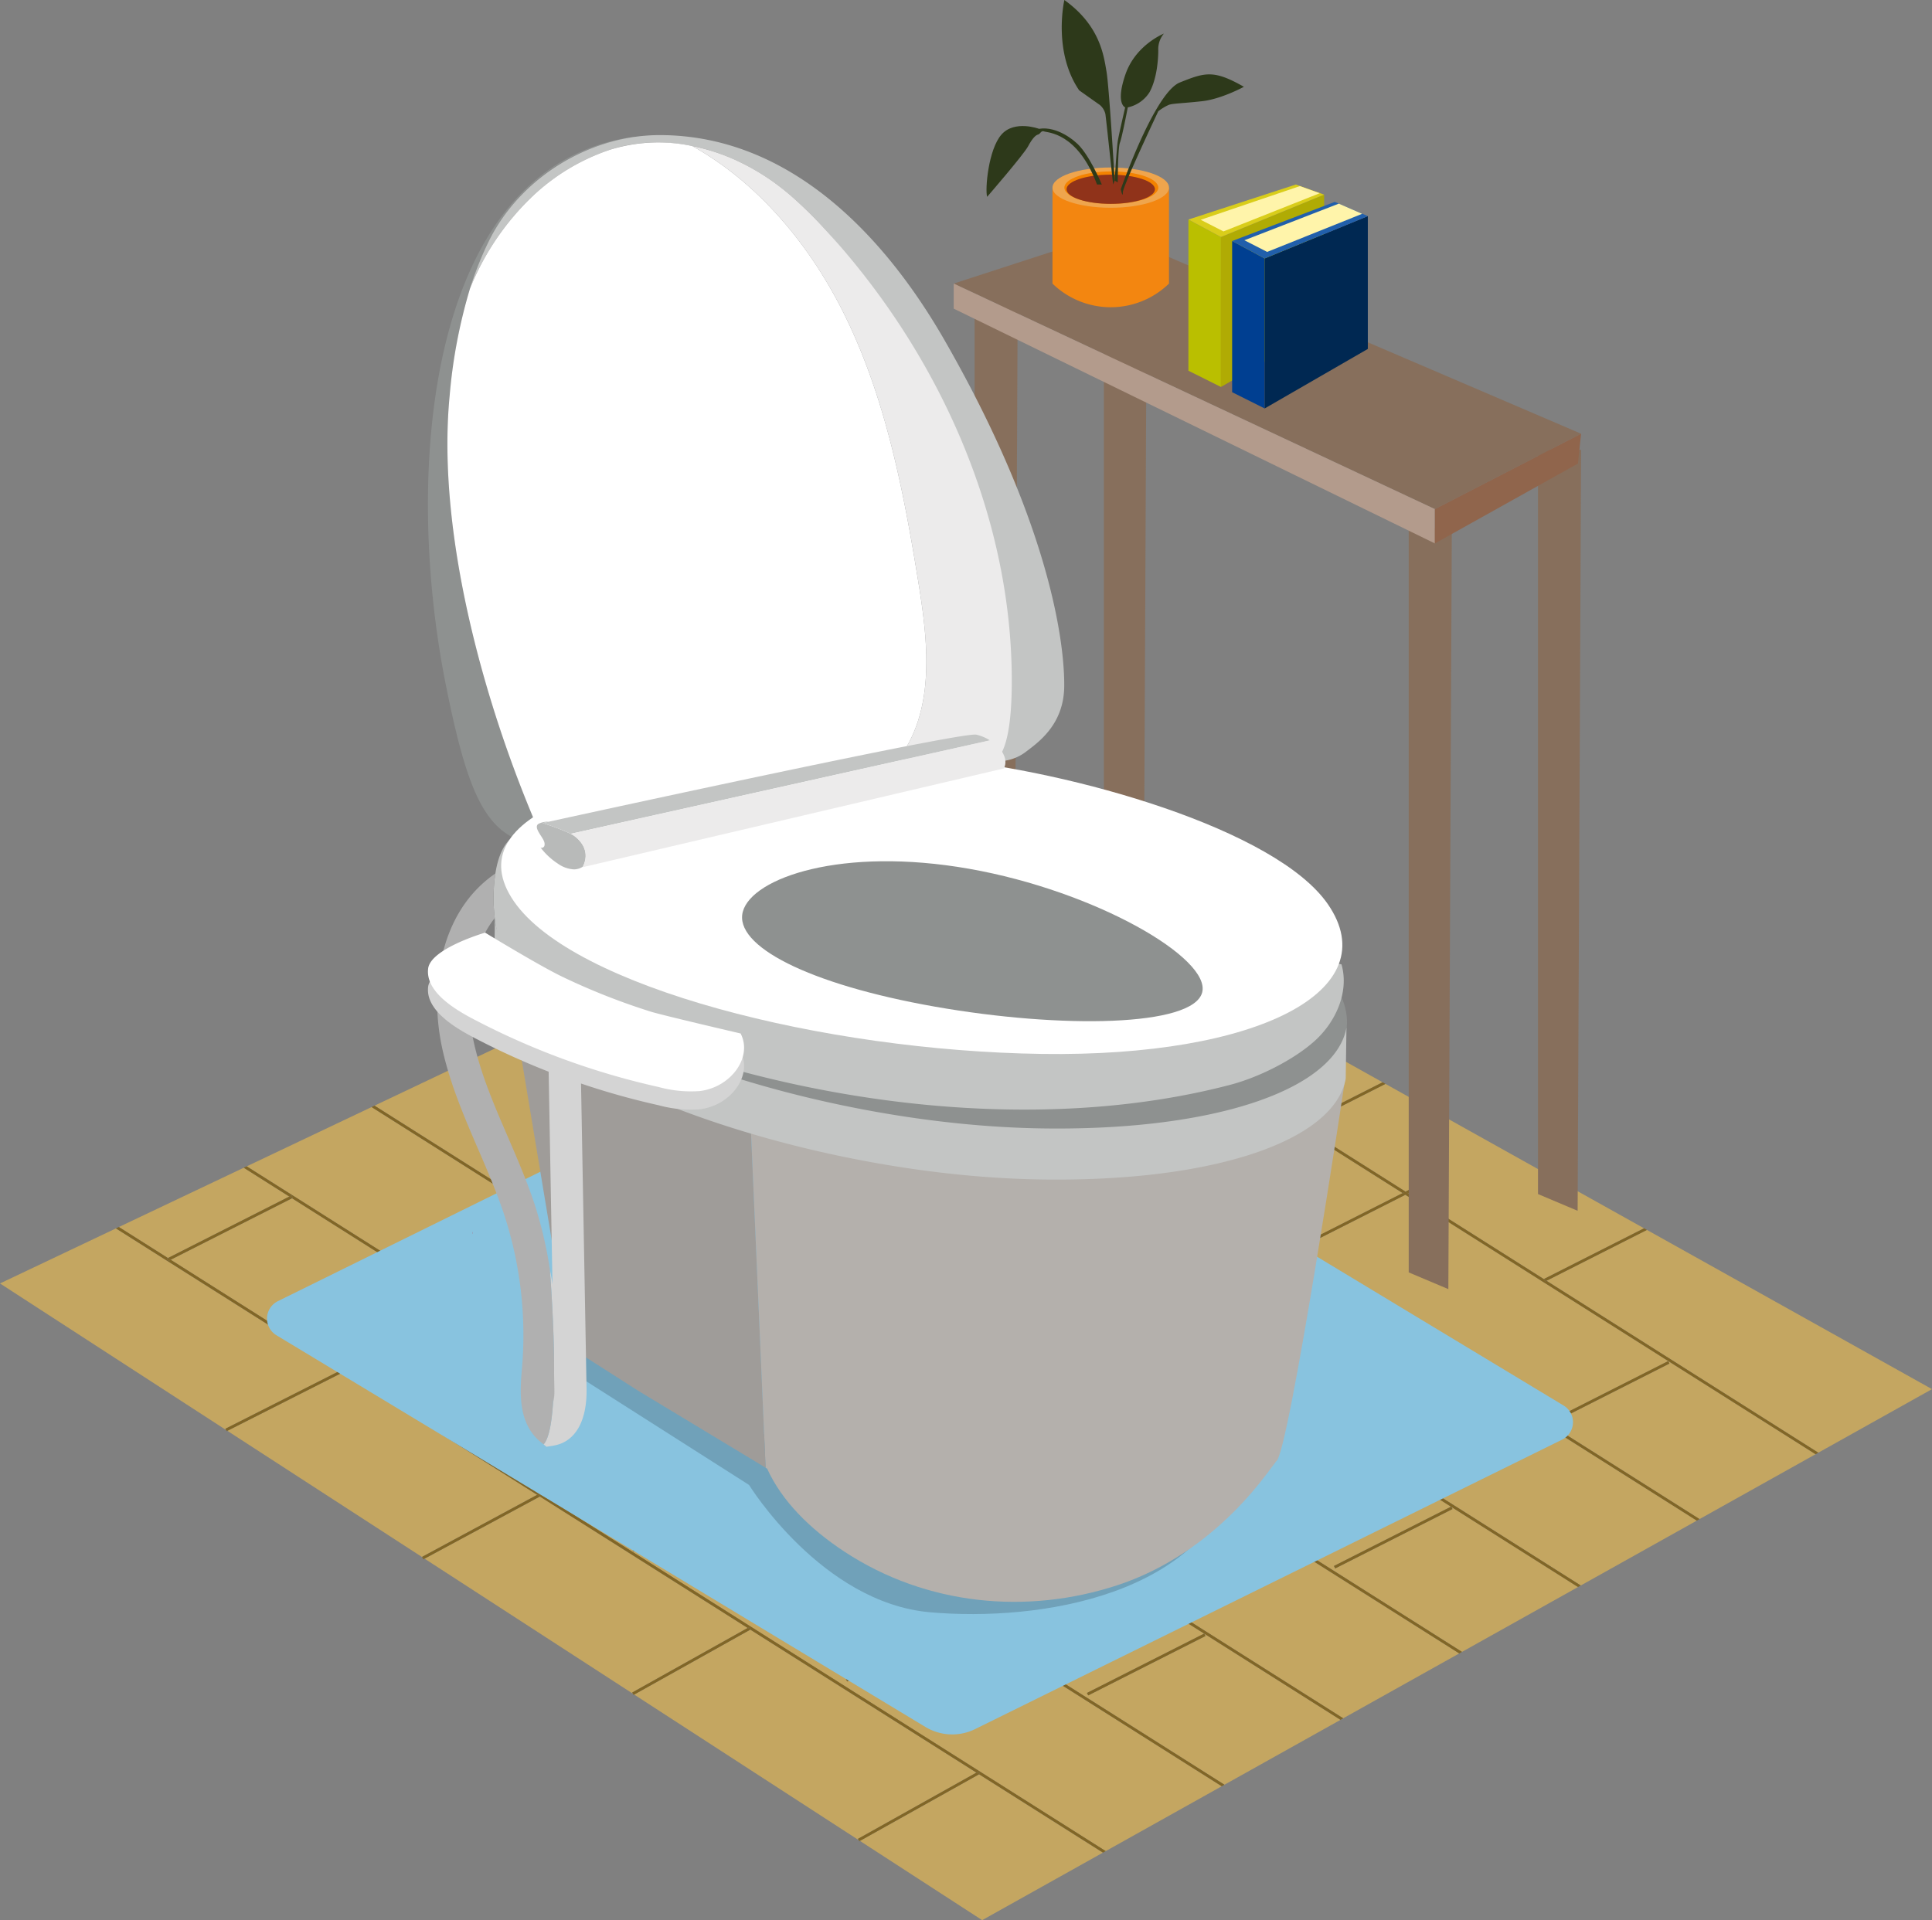 <svg xmlns="http://www.w3.org/2000/svg" width="493.137" height="490.217" viewBox="0 0 493.137 490.217">
  <rect x="0" y="0" width="493.137" height="490.217" fill="#808080" stroke="none"/>
  <g id="グループ_2483" data-name="グループ 2483" transform="translate(-381.193 -9688.388)">
    <g id="グループ_1868" data-name="グループ 1868" transform="translate(-1107.602 2370.182)">
      <g id="グループ_1869" data-name="グループ 1869" transform="translate(1488.795 7531.694)">
        <path id="パス_1708" data-name="パス 1708" d="M-3311.28,5090.941l-57.709-36.5-29.642,16.578,57.286,37.145-.171-.307Z" transform="translate(3560.507 -4851.879)" fill="#c4a661"/>
        <path id="パス_1709" data-name="パス 1709" d="M-3392.372,5039.588l-53.045-33.555-29.432,15.864,53.177,34.48-.171-.307Z" transform="translate(3583.215 -4837.458)" fill="#c4a661"/>
        <path id="パス_1710" data-name="パス 1710" d="M-3542.288,4944.8l-57.326-36.263-29.589,14.05,57.692,37.408-.158-.313Z" transform="translate(3629.202 -4808.409)" fill="#c4a661"/>
        <path id="パス_1711" data-name="パス 1711" d="M-3316.561,5124.048l31.2,20.232,30.825-17.237-31.62-20Z" transform="translate(3536.055 -4867.552)" fill="#c4a661"/>
        <path id="パス_1712" data-name="パス 1712" d="M-3467.458,4992.128l-49.51-31.319-29.572,14.979,49.7,32.225-.019-.036Z" transform="translate(3604.574 -4823.984)" fill="#c4a661"/>
        <path id="パス_1713" data-name="パス 1713" d="M-3493.045,4857.473l39.117,24.745.387-.217.342.613-.055.031,26.034,16.468-.033-.062,29.933-15.162.317.626-29.6,14.991,31.084,19.663.439-.246.342.613-.106.06,19.778,12.511,29.4-14.891.316.626-29.024,14.7,30.453,19.264.609-.341.343.613-.276.155,97.458,61.649,29.62-16.562-245.006-154.983Zm205.125,94.777.317.627-29.933,15.161-.316-.626Z" transform="translate(3588.636 -4788.687)" fill="#c4a661"/>
        <path id="パス_1714" data-name="パス 1714" d="M-3204.048,4953.882l-29.933,15.162-.317-.626,29.874-15.132-124.364-78.669.162.322-29.933,15.161-.316-.627,29.751-15.069-85.575-54.132-31.874,15.135,142.752,90.3,29.747-15.067.317.626-29.373,14.878,101.509,64.211,29.619-16.563-32.313-20.44Zm-209.042-97.464-.317-.626,29.933-15.162.317.626Z" transform="translate(3574.79 -4782.113)" fill="#c4a661"/>
        <path id="パス_1715" data-name="パス 1715" d="M-3394.486,5020.941l-.316-.626,29.242-14.812-170.614-107.926-30.989,15.7,238.665,150.973,29.619-16.562-65.99-41.744Zm-108.194-67.317L-3503,4953l29.933-15.162.316.627Zm53.663,34.146-.317-.626,29.933-15.162.317.627Z" transform="translate(3610.719 -4805.145)" fill="#c4a661"/>
        <path id="パス_1716" data-name="パス 1716" d="M-2997.568,4965.96l29.018-16.227-72.762-40.648-25.638,12.986Z" transform="translate(3461.687 -4808.573)" fill="#c4a661"/>
        <path id="パス_1717" data-name="パス 1717" d="M-3227.826,4920.946l-.317-.627,29.41-14.9-116.809-73.89.254.5-29.933,15.162-.316-.626,29.858-15.124-52.548-33.24-31.875,15.135,107.179,67.8-.071-.14,29.932-15.162.317.626-29.642,15.015,134.929,85.352,29.619-16.562-70.2-44.408Z" transform="translate(3560.945 -4775.539)" fill="#c4a661"/>
        <path id="パス_1718" data-name="パス 1718" d="M-3294.785,4999.449l-29.933,15.161-.317-.626,29.908-15.149-62.659-39.636-28.959,16.2-.343-.613,28.627-16.011-30.486-19.284-.178.09-.151-.3-20.107-12.719-29.129,16.292-.343-.613,28.8-16.105-57.739-36.524-29.18,16.32-.343-.613,28.848-16.134-39.17-24.778-31.875,15.136,249.571,157.871,29.618-16.562-34.754-21.985Z" transform="translate(3602.481 -4795.261)" fill="#c4a661"/>
        <path id="パス_1719" data-name="パス 1719" d="M-3287.914,4784.658l.189.373,27.053,17.113,17.159-8.691-49.287-27.534-14.36,6.819,19.023,12.033Z" transform="translate(3533.254 -4765.919)" fill="#c4a661"/>
        <path id="パス_1720" data-name="パス 1720" d="M-3542.474,4893.831l-11.638-7.361-31.875,15.135,12.525,7.923Z" transform="translate(3616.327 -4801.835)" fill="#c4a661"/>
        <path id="パス_1721" data-name="パス 1721" d="M-3217.089,4875.051l-.317-.627,28.334-14.352L-3274.556,4806l-.387.2-.317-.627.013-.007-26.774-16.936-29.355,14.869-.317-.627,28.98-14.679-19.043-12.045-31.875,15.135L-3113.3,4943.3l29.619-16.562-104.7-66.232Zm-57.854-34.429-.317-.626,29.932-15.162.316.627Zm153.961,62.977-29.932,15.162-.317-.627,29.932-15.162Z" transform="translate(3547.1 -4768.964)" fill="#c4a661"/>
        <path id="パス_1722" data-name="パス 1722" d="M-3129.412,4883.491l.868-.44.317.627-.494.25,34.672,21.932-.034-.066,25.55-12.942-66-36.868-21.307,10.792Z" transform="translate(3488.169 -4792.753)" fill="#c4a661"/>
        <path id="パス_1723" data-name="パス 1723" d="M-3181.59,4851.365l21.259-10.769-62.421-34.871-17.207,8.715Z" transform="translate(3513.233 -4777.779)" fill="#c4a661"/>
        <path id="パス_1724" data-name="パス 1724" d="M-3573.761,4916.728l-.317-.627.3-.15-12.525-7.923-.751.356,57.326,36.263.552-.28.317.626-.178.09,49.51,31.319.529-.285.333.619-.181.1,53.045,33.555.461-.258.343.613-.129.072,57.709,36.5.51-.285.343.613-.177.1,31.62,20,.7-.39-238.664-150.973Z" transform="translate(3616.646 -4808.259)" fill="#816626"/>
        <path id="パス_1725" data-name="パス 1725" d="M-3540.585,4886.318l11.638,7.362.552-.28.317.626-.178.09,170.614,107.926.691-.35.317.627-.317.16,65.99,41.744.7-.39-249.571-157.872Z" transform="translate(3602.8 -4801.685)" fill="#816626"/>
        <path id="パス_1726" data-name="パス 1726" d="M-3379.622,4936.663l.7-.39-31.084-19.663-.336.17-.285-.563-26.033-16.468-.7.39Z" transform="translate(3572.046 -4805.792)" fill="#816626"/>
        <path id="パス_1727" data-name="パス 1727" d="M-3334.05,4965.49l-.166-.328.534-.271-19.778-12.51-.7.39Z" transform="translate(3547.256 -4821.473)" fill="#816626"/>
        <path id="パス_1728" data-name="パス 1728" d="M-3294.563,4990.478l.7-.39-30.453-19.264-.73.37Z" transform="translate(3538.584 -4826.967)" fill="#816626"/>
        <path id="パス_1729" data-name="パス 1729" d="M-3280.664,4999.261l62.659,39.636.025-.012.021.041,34.754,21.985.7-.39-97.459-61.649Z" transform="translate(3525.36 -4835.324)" fill="#816626"/>
        <path id="パス_1730" data-name="パス 1730" d="M-3454.247,4888.64l-39.117-24.744-.751.356,39.17,24.778Z" transform="translate(3588.955 -4795.11)" fill="#816626"/>
        <path id="パス_1731" data-name="パス 1731" d="M-3304.008,4932.852l-.317-.627.186-.094-142.753-90.3-.751.356,245.006,154.983.7-.39-101.509-64.212Z" transform="translate(3575.109 -4788.536)" fill="#816626"/>
        <path id="パス_1732" data-name="パス 1732" d="M-3293,4888.048l-.246-.486-107.179-67.8-.75.356,85.575,54.132.182-.092.154.305,124.364,78.669.059-.029.049.1,32.313,20.44.7-.39-134.929-85.353Z" transform="translate(3561.263 -4781.962)" fill="#816626"/>
        <path id="パス_1733" data-name="パス 1733" d="M-3354.7,4798.054l52.548,33.24.074-.038.063.125,116.809,73.89.523-.265.317.627-.149.075,70.2,44.408.7-.39L-3353.949,4797.7Z" transform="translate(3547.418 -4775.387)" fill="#816626"/>
        <path id="パス_1734" data-name="パス 1734" d="M-3181.209,4855.5l-.559.282-.317-.626.184-.094-58.369-36.923-.73.369,85.485,54.076.73-.37Z" transform="translate(3513.543 -4781.478)" fill="#816626"/>
        <path id="パス_1735" data-name="パス 1735" d="M-3082.235,4918.109l-.334.169-.283-.56-34.672-21.932-.73.37,104.7,66.231.7-.39Z" transform="translate(3476.972 -4804.611)" fill="#816626"/>
        <path id="パス_1736" data-name="パス 1736" d="M-3279.669,4793.142l.128.254-.579.293,26.774,16.937.73-.37Z" transform="translate(3525.198 -4774.03)" fill="#816626"/>
        <path id="パス_1737" data-name="パス 1737" d="M-3288.455,4787.665l-19.023-12.033-.751.356,19.043,12.046Z" transform="translate(3533.573 -4768.813)" fill="#816626"/>
        <path id="パス_1738" data-name="パス 1738" d="M-3546.869,4982.144l.183-.092-.341-.221Z" transform="translate(3604.719 -4830.247)" fill="#816626"/>
        <path id="パス_1739" data-name="パス 1739" d="M-3517.872,4960.187l-29.381,14.882.158.313.341.221,29.572-14.979Z" transform="translate(3604.786 -4823.799)" fill="#816626"/>
        <path id="パス_1740" data-name="パス 1740" d="M-3504.534,4960.415l-.317-.626-.552.28.691.437Z" transform="translate(3592.318 -4823.68)" fill="#816626"/>
        <rect id="長方形_195" data-name="長方形 195" width="33.553" height="0.702" transform="translate(107.715 147.839) rotate(-26.815)" fill="#816626"/>
        <path id="パス_1741" data-name="パス 1741" d="M-3369.082,4902.146l-.317-.626-29.933,15.162.032.063.622.393Z" transform="translate(3560.716 -4806.32)" fill="#816626"/>
        <path id="パス_1742" data-name="パス 1742" d="M-3398.665,4923.6l-.622-.393.285.563Z" transform="translate(3560.702 -4812.78)" fill="#816626"/>
        <path id="パス_1743" data-name="パス 1743" d="M-3325.366,4971.352l.178-.09-.329-.208Z" transform="translate(3538.724 -4827.036)" fill="#816626"/>
        <path id="パス_1744" data-name="パス 1744" d="M-3295.277,4949.617l-.317-.626-29.4,14.891.691.437Z" transform="translate(3538.567 -4820.463)" fill="#816626"/>
        <path id="パス_1745" data-name="パス 1745" d="M-3325.587,4970.8l.329.208.73-.37-.691-.437-.534.271Z" transform="translate(3538.794 -4826.782)" fill="#816626"/>
        <rect id="長方形_196" data-name="長方形 196" width="33.554" height="0.702" transform="translate(270.778 178.712) rotate(-26.815)" fill="#816626"/>
        <path id="パス_1746" data-name="パス 1746" d="M-3143.9,5025.492l29.933-15.162-.267-.529-.108-.068-29.875,15.132Z" transform="translate(3484.707 -4838.56)" fill="#816626"/>
        <path id="パス_1747" data-name="パス 1747" d="M-3101.6,5009.691l-.059.029.108.069Z" transform="translate(3472.029 -4838.548)" fill="#816626"/>
        <path id="パス_1748" data-name="パス 1748" d="M-3213.177,4949.617l-.317-.626-29.747,15.067.691.437Z" transform="translate(3514.21 -4820.463)" fill="#816626"/>
        <path id="パス_1749" data-name="パス 1749" d="M-3243.188,4971.173l.56-.284-.691-.437-.186.094Z" transform="translate(3514.289 -4826.857)" fill="#816626"/>
        <path id="パス_1750" data-name="パス 1750" d="M-3321.341,4913.072l29.933-15.162-.163-.321-.336-.213-29.751,15.069Z" transform="translate(3537.574 -4805.085)" fill="#816626"/>
        <path id="パス_1751" data-name="パス 1751" d="M-3279.1,4897.244l-.182.093.336.213Z" transform="translate(3524.948 -4805.045)" fill="#816626"/>
        <rect id="長方形_197" data-name="長方形 197" width="33.554" height="0.702" transform="translate(161.378 73.667) rotate(-26.815)" fill="#816626"/>
        <path id="パス_1752" data-name="パス 1752" d="M-3322.065,4861.3l29.933-15.162-.254-.5-.137-.086-29.859,15.124Z" transform="translate(3537.79 -4789.645)" fill="#816626"/>
        <path id="パス_1753" data-name="パス 1753" d="M-3279.778,4845.5l-.074.038.137.087Z" transform="translate(3525.118 -4789.628)" fill="#816626"/>
        <path id="パス_1754" data-name="パス 1754" d="M-3217.292,4895.164l-.317-.626-29.932,15.162.071.14.536.339Z" transform="translate(3515.492 -4804.239)" fill="#816626"/>
        <path id="パス_1755" data-name="パス 1755" d="M-3246.9,4916.672l-.536-.339.246.486Z" transform="translate(3515.461 -4810.732)" fill="#816626"/>
        <path id="パス_1756" data-name="パス 1756" d="M-3154.852,4966.446l29.784-15.086-.691-.437-29.41,14.9Z" transform="translate(3487.971 -4821.039)" fill="#816626"/>
        <path id="パス_1757" data-name="パス 1757" d="M-3112.438,4951.172l-.317-.626-.523.265.691.438Z" transform="translate(3475.49 -4820.926)" fill="#816626"/>
        <rect id="長方形_198" data-name="長方形 198" width="33.553" height="0.702" transform="matrix(0.892, -0.452, 0.452, 0.892, 395.868, 149.169)" fill="#816626"/>
        <path id="パス_1758" data-name="パス 1758" d="M-3067.842,4921.506l.617.391,25.638-12.986-.739-.413-25.55,12.941Z" transform="translate(3461.963 -4808.398)" fill="#816626"/>
        <path id="パス_1759" data-name="パス 1759" d="M-3067.545,4927.586l.334-.169-.617-.391Z" transform="translate(3461.949 -4813.919)" fill="#816626"/>
        <path id="パス_1760" data-name="パス 1760" d="M-3156.129,4866.6l21.307-10.792-.739-.413-21.259,10.768Z" transform="translate(3488.463 -4792.578)" fill="#816626"/>
        <path id="パス_1761" data-name="パス 1761" d="M-3156.766,4871.453l.559-.283-.691-.437-.184.093Z" transform="translate(3488.541 -4797.147)" fill="#816626"/>
        <path id="パス_1762" data-name="パス 1762" d="M-3240.253,4814.267l17.208-8.716-.739-.413-17.159,8.691Z" transform="translate(3513.526 -4777.604)" fill="#816626"/>
        <path id="パス_1763" data-name="パス 1763" d="M-3242,4818.051l.317.626.387-.2-.691-.437Z" transform="translate(3513.841 -4781.449)" fill="#816626"/>
        <path id="パス_1764" data-name="パス 1764" d="M-3241.253,4817.518l-.73.37.691.437.73-.37Z" transform="translate(3513.836 -4781.292)" fill="#816626"/>
        <path id="パス_1765" data-name="パス 1765" d="M-3159.6,4910.042l.317.626,28.708-14.542-.691-.437Z" transform="translate(3489.29 -4804.583)" fill="#816626"/>
        <path id="パス_1766" data-name="パス 1766" d="M-3117.33,4894.538l-.868.439.691.438.494-.25Z" transform="translate(3476.956 -4804.239)" fill="#816626"/>
        <path id="パス_1767" data-name="パス 1767" d="M-3119.238,4895.533l.691.438.73-.37-.691-.437Z" transform="translate(3477.265 -4804.426)" fill="#816626"/>
        <rect id="長方形_199" data-name="長方形 199" width="33.553" height="0.702" transform="translate(271.833 71.019) rotate(-26.815)" fill="#816626"/>
        <path id="パス_1768" data-name="パス 1768" d="M-3322.382,4807.977l.317.626,29.354-14.868-.691-.437Z" transform="translate(3537.79 -4774.077)" fill="#816626"/>
        <path id="パス_1769" data-name="パス 1769" d="M-3279.841,4792.611l-.223.113.412.26Z" transform="translate(3525.181 -4773.872)" fill="#816626"/>
        <path id="パス_1770" data-name="パス 1770" d="M-3279.962,4793.031l-.411-.26-.73.37.691.437.579-.293Z" transform="translate(3525.491 -4773.919)" fill="#816626"/>
        <rect id="長方形_200" data-name="長方形 200" width="33.554" height="0.702" transform="translate(161.378 181.986) rotate(-26.815)" fill="#816626"/>
        <path id="パス_1771" data-name="パス 1771" d="M-3321.341,5066.743l29.616-15-.691-.437-29.242,14.812Z" transform="translate(3537.574 -4850.946)" fill="#816626"/>
        <path id="パス_1772" data-name="パス 1772" d="M-3279,5051.433l-.317-.627-.691.351.691.437Z" transform="translate(3525.164 -4850.797)" fill="#816626"/>
        <path id="パス_1773" data-name="パス 1773" d="M-3233.7,5071.659l29.933-15.162-.3-.585-.046-.029-29.908,15.149Z" transform="translate(3511.462 -4852.31)" fill="#816626"/>
        <path id="パス_1774" data-name="パス 1774" d="M-3191.39,5055.866l-.025.012.046.029Z" transform="translate(3498.77 -4852.305)" fill="#816626"/>
        <path id="パス_1775" data-name="パス 1775" d="M-3567.456,4913.089l30.988-15.7-.691-.437-30.988,15.7Z" transform="translate(3611.011 -4804.96)" fill="#816626"/>
        <path id="パス_1776" data-name="パス 1776" d="M-3568.57,4919.463l.317.627.671-.34-.691-.437Z" transform="translate(3611.138 -4811.621)" fill="#816626"/>
        <path id="パス_1777" data-name="パス 1777" d="M-3523.14,4897.184l-.317-.627-.552.28.691.437Z" transform="translate(3597.861 -4804.841)" fill="#816626"/>
        <path id="パス_1778" data-name="パス 1778" d="M-3475.437,5028.628l.319-.172-.633-.411Z" transform="translate(3583.484 -4844.016)" fill="#816626"/>
        <path id="パス_1779" data-name="パス 1779" d="M-3446.376,5005.419l-29.4,15.849.019.036.633.411,29.432-15.864Z" transform="translate(3583.492 -4837.275)" fill="#816626"/>
        <path id="パス_1780" data-name="パス 1780" d="M-3433.035,5005.632l-.333-.619-.529.285.681.431Z" transform="translate(3571.014 -4837.154)" fill="#816626"/>
        <path id="パス_1781" data-name="パス 1781" d="M-3398.935,5078.049l.162-.09-.333-.216Z" transform="translate(3560.648 -4858.823)" fill="#816626"/>
        <path id="パス_1782" data-name="パス 1782" d="M-3369.878,5053.828l-29.472,16.483.171.307.333.216,29.642-16.579Z" transform="translate(3560.721 -4851.698)" fill="#816626"/>
        <path id="パス_1783" data-name="パス 1783" d="M-3356.567,5054.073l-.343-.613-.461.258.675.427Z" transform="translate(3548.214 -4851.588)" fill="#816626"/>
        <path id="パス_1784" data-name="パス 1784" d="M-3322.4,5014.829l.343.613,28.959-16.2-.675-.427Z" transform="translate(3537.795 -4835.308)" fill="#816626"/>
        <path id="パス_1785" data-name="パス 1785" d="M-3279.681,4998.391l-.343-.613-.609.34.675.427Z" transform="translate(3525.351 -4834.999)" fill="#816626"/>
        <path id="パス_1786" data-name="パス 1786" d="M-3280.95,4999.08l.7-.391-.675-.427-.7.39Z" transform="translate(3525.646 -4835.143)" fill="#816626"/>
        <path id="パス_1787" data-name="パス 1787" d="M-3396.136,4968.434l.343.613,29.129-16.292-.675-.427Z" transform="translate(3559.763 -4821.458)" fill="#816626"/>
        <path id="パス_1788" data-name="パス 1788" d="M-3353.344,4952.036l-.343-.613-.439.246.675.427Z" transform="translate(3547.247 -4821.188)" fill="#816626"/>
        <path id="パス_1789" data-name="パス 1789" d="M-3354.444,4952.59l.7-.39-.675-.427-.7.39Z" transform="translate(3547.543 -4821.292)" fill="#816626"/>
        <path id="パス_1790" data-name="パス 1790" d="M-3436.6,4899.445l-.343-.613-.387.216.675.427Z" transform="translate(3572.036 -4805.519)" fill="#816626"/>
        <path id="パス_1791" data-name="パス 1791" d="M-3479.412,4915.831l.343.613,29.18-16.32-.675-.427Z" transform="translate(3584.574 -4805.776)" fill="#816626"/>
        <path id="パス_1792" data-name="パス 1792" d="M-3437.646,4899.958l.7-.39-.675-.427-.7.39Z" transform="translate(3572.332 -4805.611)" fill="#816626"/>
        <path id="パス_1793" data-name="パス 1793" d="M-3316.864,5131.264l.162-.09-.333-.216Z" transform="translate(3536.197 -4874.677)" fill="#816626"/>
        <path id="パス_1794" data-name="パス 1794" d="M-3287.043,5106.433l-30.237,16.911.171.307.333.216,30.407-17.006Z" transform="translate(3536.269 -4867.371)" fill="#816626"/>
        <path id="パス_1795" data-name="パス 1795" d="M-3273.358,5106.64l-.343-.613-.51.285.675.427Z" transform="translate(3523.438 -4867.25)" fill="#816626"/>
      </g>
    </g>
    <g id="グループ_1866" data-name="グループ 1866" transform="translate(2.762 2319.876)">
      <path id="パス_1703" data-name="パス 1703" d="M0,0H11l-.882,194.271L0,190Z" transform="translate(627.189 7446.357)" fill="#876f5c"/>
      <path id="パス_1705" data-name="パス 1705" d="M0,0H11l-.882,194.271L0,190Z" transform="translate(738 7503.357)" fill="#876f5c"/>
      <path id="パス_1704" data-name="パス 1704" d="M0,0H11l-.882,194.271L0,190Z" transform="translate(660.189 7426.357)" fill="#876f5c"/>
      <path id="パス_1706" data-name="パス 1706" d="M0,0H11l-.882,194.271L0,190Z" transform="translate(771 7483.357)" fill="#876f5c"/>
      <g id="グループ_1866-2" data-name="グループ 1866" transform="translate(251.189 -136.643)">
        <path id="パス_818" data-name="パス 818" d="M928.031,1261.157l-40.237,13.08,122.822,57.574,37.321-19.24Z" transform="translate(-517.126 6303.316)" fill="#876f5c"/>
        <path id="パス_819" data-name="パス 819" d="M887.8,1282.509v6.4l122.822,59.94v-8.768L887.8,1282.509" transform="translate(-517.127 6295.044)" fill="#b39b8c"/>
        <path id="パス_820" data-name="パス 820" d="M1124.807,1352.7l-36.518,20.393v-8.768l37.321-19.241Z" transform="translate(-594.799 6270.802)" fill="#90654c"/>
        <path id="パス_821" data-name="パス 821" d="M928.959,1242.518v24.5a21.327,21.327,0,0,0,29.737,0v-24.5a25.025,25.025,0,0,1-29.737,0" transform="translate(-533.074 6310.537)" fill="#f38610"/>
        <path id="パス_822" data-name="パス 822" d="M958.7,1239.267c0,2.84-6.657,5.141-14.868,5.141s-14.868-2.3-14.868-5.141,6.657-5.141,14.868-5.141,14.868,2.3,14.868,5.141" transform="translate(-533.074 6313.788)" fill="#efa54d"/>
        <path id="パス_823" data-name="パス 823" d="M957.883,1239.9c0,2.289-5.366,4.145-11.986,4.145s-11.986-1.856-11.986-4.145,5.366-4.145,11.986-4.145,11.986,1.856,11.986,4.145" transform="translate(-534.992 6313.158)" fill="#f38200"/>
        <path id="パス_824" data-name="パス 824" d="M957.377,1240.844c0,2.058-5.05,3.727-11.279,3.727s-11.28-1.668-11.28-3.727,5.051-3.727,11.28-3.727,11.279,1.668,11.279,3.727" transform="translate(-535.344 6312.629)" fill="#90331a"/>
        <path id="パス_825" data-name="パス 825" d="M957.413,1224.654s4.44-12.689,9.324-20.82c1.927-3.21,3.926-5.709,5.746-6.438,6.432-2.573,8.637-3.308,16.357,1.1,0,0-5.7,3.124-10.66,3.676s-7.366.551-8.461.919a12.583,12.583,0,0,0-2.731,1.648s-9.057,19.152-9.057,20.742-.518-.83-.518-.83" transform="translate(-544.097 6328.818)" fill="#2d391a"/>
        <path id="パス_826" data-name="パス 826" d="M946.332,1210.444s-1.395-23.824-2.093-27.868-1.626-11.707-10.753-18.25c0,0-3.023,13.078,3.778,23.06,0,0,4.708,3.354,5.231,3.7a4.355,4.355,0,0,1,1.462,2.339c.145.866,1.971,18.005,1.971,18.005Z" transform="translate(-534.569 6340.829)" fill="#2d391a"/>
        <path id="パス_827" data-name="パス 827" d="M957.555,1197.165s-1.61,6.876-1.89,8.61-.786,10.094-.786,10.094l.786.458s.015-8.815.552-10.15,2.006-9.012,2.006-9.012a8.692,8.692,0,0,0,5.543-3.861c1.736-3.154,2.21-7.628,2.24-10.633a6.211,6.211,0,0,1,1.432-4.341s-7.212,2.86-9.816,10.412-.067,8.423-.067,8.423" transform="translate(-543.116 6335.403)" fill="#2d391a"/>
        <path id="パス_828" data-name="パス 828" d="M930.9,1231.783s-3.451-8.32-6.791-10.88c0,0-4.452-4.119-9.239-3.34,0,0-6.234-2.327-9.574,1.453s-4.23,13.91-3.674,15.913c0,0,9.352-10.8,10.465-12.912s2-2.885,2.56-3,.737-1.118,1.538-.784,8.481.165,13.49,13.552Z" transform="translate(-522.422 6320.479)" fill="#2d391a"/>
        <path id="パス_829" data-name="パス 829" d="M985.6,1294.417l8.305,4.146v-38.284l-8.305-4.457Z" transform="translate(-555.018 6305.383)" fill="#babf00"/>
        <path id="パス_830" data-name="パス 830" d="M1025.494,1245.438l-26.333,10.817v38.285l26.333-15.193Z" transform="translate(-560.271 6309.405)" fill="#b0ab04"/>
        <path id="パス_831" data-name="パス 831" d="M985.6,1250.166l27.422-8.942,7.217,2.582-26.334,10.817Z" transform="translate(-555.018 6311.038)" fill="#d9cd1a"/>
        <path id="パス_832" data-name="パス 832" d="M990.713,1250.491l25.3-8.6,5.079,1.815-24.567,9.752-5.816-2.971" transform="translate(-556.998 6310.778)" fill="#fff4aa"/>
        <path id="パス_833" data-name="パス 833" d="M1003.812,1303.372l8.305,4.146v-38.284l-8.305-4.457Z" transform="translate(-562.072 6301.913)" fill="#003f91"/>
        <path id="パス_834" data-name="パス 834" d="M1043.7,1254.393l-26.333,10.817V1303.5L1043.7,1288.3Z" transform="translate(-567.325 6305.937)" fill="#002852"/>
        <path id="パス_835" data-name="パス 835" d="M1003.812,1258.456l26.19-9.994,8.448,3.633-26.333,10.817Z" transform="translate(-562.072 6308.234)" fill="#215fab"/>
        <path id="パス_836" data-name="パス 836" d="M1008.922,1258.542q12.051-4.673,24.1-9.35l5.959,2.6-24.243,9.723-5.816-2.972" transform="translate(-564.052 6307.951)" fill="#fff4aa"/>
      </g>
    </g>
    <g id="グループ_2178" data-name="グループ 2178" transform="translate(449.345 9715.365)">
      <path id="パス_1699" data-name="パス 1699" d="M564.328,1087.187l165.657,100.005a13.248,13.248,0,0,0,12.7.54l149.83-73.9a4.966,4.966,0,0,0,.369-8.7L727.229,1005.125a13.243,13.243,0,0,0-12.7-.539l-149.829,73.9A4.966,4.966,0,0,0,564.328,1087.187Z" transform="translate(-561.928 -773.275)" fill="#88c3df"/>
      <path id="パス_2460" data-name="パス 2460" d="M746.986,5683.708l-2.418,6.056,45.37,28.9s18.533,30.085,46.218,32.513,70.98-4.031,79.258-37.6-2.326-3.811-2.326-3.811l-49.547,24.371H834.524L813.3,5722.387l-16.852-15.256-14.529-7.572-16.115-6.052Z" transform="translate(-666.901 -5366.538)" fill="#70a1b9"/>
      <g id="グループ_2177" data-name="グループ 2177" transform="translate(41.082 7.511)">
        <path id="パス_2436" data-name="パス 2436" d="M334.072,1121.182l.008-.689-23.805-10.976h0l-42.62-19.65L272.6,1203.6l.39.234c3.748,8.229,10.866,15.374,19.742,21.2,20.94,13.752,46.582,16.125,69.577,8.588,15.4-5.044,28.445-15.5,38.2-28.443l2.44-3.239c3.178-1.737,17.585-97.561,17.585-97.561Z" transform="translate(-186.418 -863.377)" fill="#b4b0ac"/>
        <path id="パス_2437" data-name="パス 2437" d="M281.856,1096.5v-.14l-9.361-4.317-28.545-13.163L261.4,1183.657a12.235,12.235,0,0,0,5.647,10.486L280.3,1202.6l.759.137-.762-.137,32.433,19.588-4.95-113.729Z" transform="translate(-226.545 -881.97)" fill="#9f9c99"/>
        <path id="パス_2438" data-name="パス 2438" d="M241.734,1110.34v-.614a1.52,1.52,0,0,1,0,.614" transform="translate(-230.298 -829.758)" fill="#dc000c"/>
        <path id="パス_2439" data-name="パス 2439" d="M247.088,1106.806c-15.393-22.249,24.454-35.961,80.768-35.135,7.4.108,21.856-2.6,29.215-1.9,34.878,3.307,87.25,24.357,100.62,43.684,15.393,22.246-17.781,39.613-74.092,38.783s-121.119-23.183-136.511-45.429" transform="translate(-226.873 -897.597)" fill="#8e9190"/>
        <path id="パス_2440" data-name="パス 2440" d="M245.6,1085.274a23,23,0,0,0,1.575,2.631c15.393,22.246,80.195,44.6,136.509,45.429,40.668.6,69.261-8.294,76.217-21.656a14.446,14.446,0,0,0,1.419-4.082l-.127,8.509-.065,4.527c-2.849,15.6-32.956,26.4-77.636,25.739-56.311-.827-121.116-23.183-136.509-45.43a17.615,17.615,0,0,1-3.223-7.7l.048-3.358.143-9.681a15.456,15.456,0,0,0,1.648,5.071" transform="translate(-226.872 -879.737)" fill="#c3c5c4"/>
        <path id="パス_2441" data-name="パス 2441" d="M243.837,1084.092l-.048,3.342a11.549,11.549,0,0,1,.048-3.342" transform="translate(-226.986 -873.154)" fill="#eaefed"/>
        <path id="パス_2442" data-name="パス 2442" d="M296.28,1005.835a48.627,48.627,0,0,0-43.4,27.158c-5.927,12.182-8.588,25.8-9.875,39.367-3.423,36.1,9.657,81.827,24.5,114.788-14.474-1.23-19.389-10.844-25.464-41.212-10.952-54.733-4.8-132.523,47.955-139.861" transform="translate(-237.487 -1005.635)" fill="#8e9190"/>
        <path id="パス_2443" data-name="パス 2443" d="M323.267,1021.159a58.781,58.781,0,0,0-12.487-8.3c-10.314-5.076-22.408-6.929-33.508-3.385a53.433,53.433,0,0,0-19.9,11.954,67.183,67.183,0,0,0-15.9,23.493,85.537,85.537,0,0,1,4.659-11.8c8.108-16.672,26.086-27.443,44.021-27.357,32.051.153,56.33,24.26,72.517,52.493,30.476,53.16,30.473,83.867,30.476,87.982.011,10.09-6.724,14.625-9.993,17.124a11.81,11.81,0,0,1-8.073,2.208c-.135.208-.256.425-.383.639-1.9-42.481-13.952-105.387-42.841-136.646a107.121,107.121,0,0,0-8.59-8.4" transform="translate(-230.737 -1005.761)" fill="#c3c5c4"/>
        <path id="パス_2444" data-name="パス 2444" d="M287.149,1070.317a139.47,139.47,0,0,1-22.876,3.005c5.111-.73,10.661-1.473,16.715-2.178q3.159-.441,6.161-.827" transform="translate(-192.142 -896.473)" fill="#e5e5e4"/>
        <path id="パス_2445" data-name="パス 2445" d="M315.936,1162.249c8.555-12.368,6.781-28.892,4.387-43.741-3.719-23.049-8.189-46.3-18.285-67.35-8.7-18.129-22.082-34.658-39.5-44.363a51.481,51.481,0,0,1,12.6,4.311,58.672,58.672,0,0,1,12.487,8.3,107.6,107.6,0,0,1,8.59,8.4c28.889,31.259,47.893,73,47.893,115.52,0,18.081-3.536,20.02-5.052,21.127-10.68,3-50.885,11.608-50.885,11.608s21.791-5.167,27.772-13.814" transform="translate(-195.087 -1004.008)" fill="#ecebeb"/>
        <path id="パス_2446" data-name="パス 2446" d="M239.884,1071.3a134.075,134.075,0,0,1,5.216-27.564,67.178,67.178,0,0,1,15.9-23.493,53.326,53.326,0,0,1,19.9-11.951,41.641,41.641,0,0,1,20.91-.926c17.423,9.705,30.809,26.232,39.5,44.363,10.1,21.05,14.566,44.3,18.285,67.35,2.394,14.846,4.168,31.375-4.389,43.744-5.978,8.644-15.428,13.128-25.838,15.6q-3.005.391-6.161.827c-6.054.7-11.6,1.449-16.715,2.179l-.337.024.337-.024c-19.774,2.828-32.886,5.448-42.112,4.664-14.843-32.961-27.92-78.687-24.5-114.79" transform="translate(-234.362 -1004.576)" fill="#fff"/>
        <path id="パス_2447" data-name="パス 2447" d="M242.47,1111.356c1.8,8.377,5.189,16.216,8.768,24.516,2.413,5.59,4.906,11.367,6.867,17.315a106.191,106.191,0,0,1,4.521,20.344l-1.244-68.89,8.073-.151a59.409,59.409,0,0,1-13.042-8.461,24.317,24.317,0,0,1-8.143-13.591c-.148-.738-.269-1.578-.377-2.453C241.366,1088.275,240.216,1100.905,242.47,1111.356Z" transform="translate(-230.84 -880.103)" fill="none"/>
        <path id="パス_2448" data-name="パス 2448" d="M460.132,1104.948l-211.113-32.724c-2.741,1.589-4.188,5.338-4.855,9.538a42.726,42.726,0,0,0-.151,11.367c.108.875.229,1.716.377,2.453a24.318,24.318,0,0,0,8.143,13.591,59.433,59.433,0,0,0,13.042,8.461l.137,0v.075c1.729.854,3.455,1.645,5.138,2.343,51.222,21.293,112.394,28.4,160.96,15.641,7.088-1.863,15.91-6.22,21.384-11.092S462.16,1111.99,460.132,1104.948Z" transform="translate(-226.96 -893.245)" fill="#c3c5c4"/>
        <path id="パス_2449" data-name="パス 2449" d="M251.827,1089.089c.046.024.092.051.137.073v-.075Z" transform="translate(-213.212 -864.699)" fill="#d4d4d4"/>
        <path id="パス_2450" data-name="パス 2450" d="M247.71,1101.457c-15.18-21.942,24.12-35.468,79.659-34.652,7.3.105,21.557-2.566,28.814-1.877,34.4,3.259,86.054,18.129,99.241,37.186,15.18,21.942-17.536,39.069-73.077,38.255s-119.454-16.97-134.637-38.912" transform="translate(-225.742 -905.79)" fill="#fff"/>
        <path id="パス_2451" data-name="パス 2451" d="M267.457,1087.471c2.367-8.69,25.394-16.645,57.768-10.941s61.837,22.914,59.47,31.6-35.84,9.3-68.216,3.595-51.386-15.568-49.022-24.258" transform="translate(-187.086 -889.216)" fill="#8e9190"/>
        <path id="パス_2452" data-name="パス 2452" d="M256.883,1074.161c-.127-.073-.285-.146-.425-.218a56.147,56.147,0,0,0-7.2-2.744s.574-.127,1.551-.339a4.969,4.969,0,0,0-2.634.568c-1.244.921,1.04,3.2,1.457,4.4a1.771,1.771,0,0,1,.1,1.217c-.154.385-.689.633-1,.361a17.561,17.561,0,0,0,4.422,4.133,7.809,7.809,0,0,0,4.15,1.484,4.2,4.2,0,0,0,2.265-.708C261.988,1077.468,257.494,1074.509,256.883,1074.161Z" transform="translate(-220.018 -895.554)" fill="#b8bab9"/>
        <path id="パス_2453" data-name="パス 2453" d="M359.074,1062.618c-3.74-.781-96.231,19.4-109.178,22.233-.978.213-1.551.339-1.551.339a56.16,56.16,0,0,1,7.2,2.744l1.853-.415,105.147-23.442A11.108,11.108,0,0,0,359.074,1062.618Z" transform="translate(-219.106 -909.545)" fill="#c3c5c4"/>
        <path id="パス_2454" data-name="パス 2454" d="M358.019,1063.146l-105.147,23.442-1.853.415c.14.073.3.145.426.218.611.347,5.106,3.307,2.679,8.152-.027.051-.03.1-.057.148L361.611,1070.3C362.853,1067.651,360.768,1064.854,358.019,1063.146Z" transform="translate(-214.58 -908.613)" fill="#ecebeb"/>
        <path id="パス_2455" data-name="パス 2455" d="M257.685,1089.16c-.046-.022-.092-.048-.137-.073l-8.073.151,1.244,68.89c-.162-1.319-.463-2.609-.673-3.921.533,7.225,1.144,17.612,1.083,26.665l.075,4.068-.089-4.826a43.6,43.6,0,0,0-.154,6.6c-.3,5.952-1.026,10.653-2.512,12.256l.746.6,1.82-.3c5.485-.923,8.545-6.2,8.4-14.477Z" transform="translate(-218.932 -864.698)" fill="#d4d4d4"/>
        <path id="パス_2456" data-name="パス 2456" d="M268.21,1203.423c.062-9.054-.549-19.44-1.083-26.665a105.392,105.392,0,0,0-3.848-16.424c-1.96-5.949-4.454-11.725-6.867-17.316-3.579-8.3-6.964-16.138-8.768-24.516-2.254-10.451-1.1-23.081,5.424-31.37a42.726,42.726,0,0,1,.151-11.367c-14.862,10.214-16.669,30.244-13.6,44.468,1.977,9.161,5.677,17.738,9.258,26.04,2.34,5.424,4.758,11.031,6.6,16.626a98.59,98.59,0,0,1,4.551,38.977c-.517,6-1.22,14.2,4.809,19.082l.692.56c1.487-1.6,2.216-6.3,2.512-12.258.03.434-.005.908.057,1.314a18.168,18.168,0,0,0,.186-3.084Z" transform="translate(-236.014 -887.249)" fill="#b0b0b0"/>
        <path id="パス_2457" data-name="パス 2457" d="M237.535,1092.278c-.641,5.316,5.3,9.555,10.868,12.541a190.63,190.63,0,0,0,47.985,17.7,31.158,31.158,0,0,0,10.427,1.034c8.076-.956,13.6-8.711,10.473-14.706,0,0-20.07-4.675-22.933-5.575a169.648,169.648,0,0,1-22.666-8.954c-5.871-2.83-19.612-11.216-19.612-11.216S238.152,1087.157,237.535,1092.278Z" transform="translate(-237.487 -874.832)" fill="#d4d4d4"/>
        <path id="パス_2458" data-name="パス 2458" d="M237.535,1090.55c-.641,5.316,5.3,9.554,10.868,12.538a190.541,190.541,0,0,0,47.985,17.7,31.156,31.156,0,0,0,10.427,1.036c8.076-.958,13.6-8.714,10.473-14.705,0,0-20.07-4.675-22.933-5.577a169.254,169.254,0,0,1-22.666-8.954c-5.871-2.828-19.612-11.213-19.612-11.213S238.152,1085.428,237.535,1090.55Z" transform="translate(-237.487 -877.758)" fill="#fff"/>
      </g>
    </g>
  </g>
</svg>
